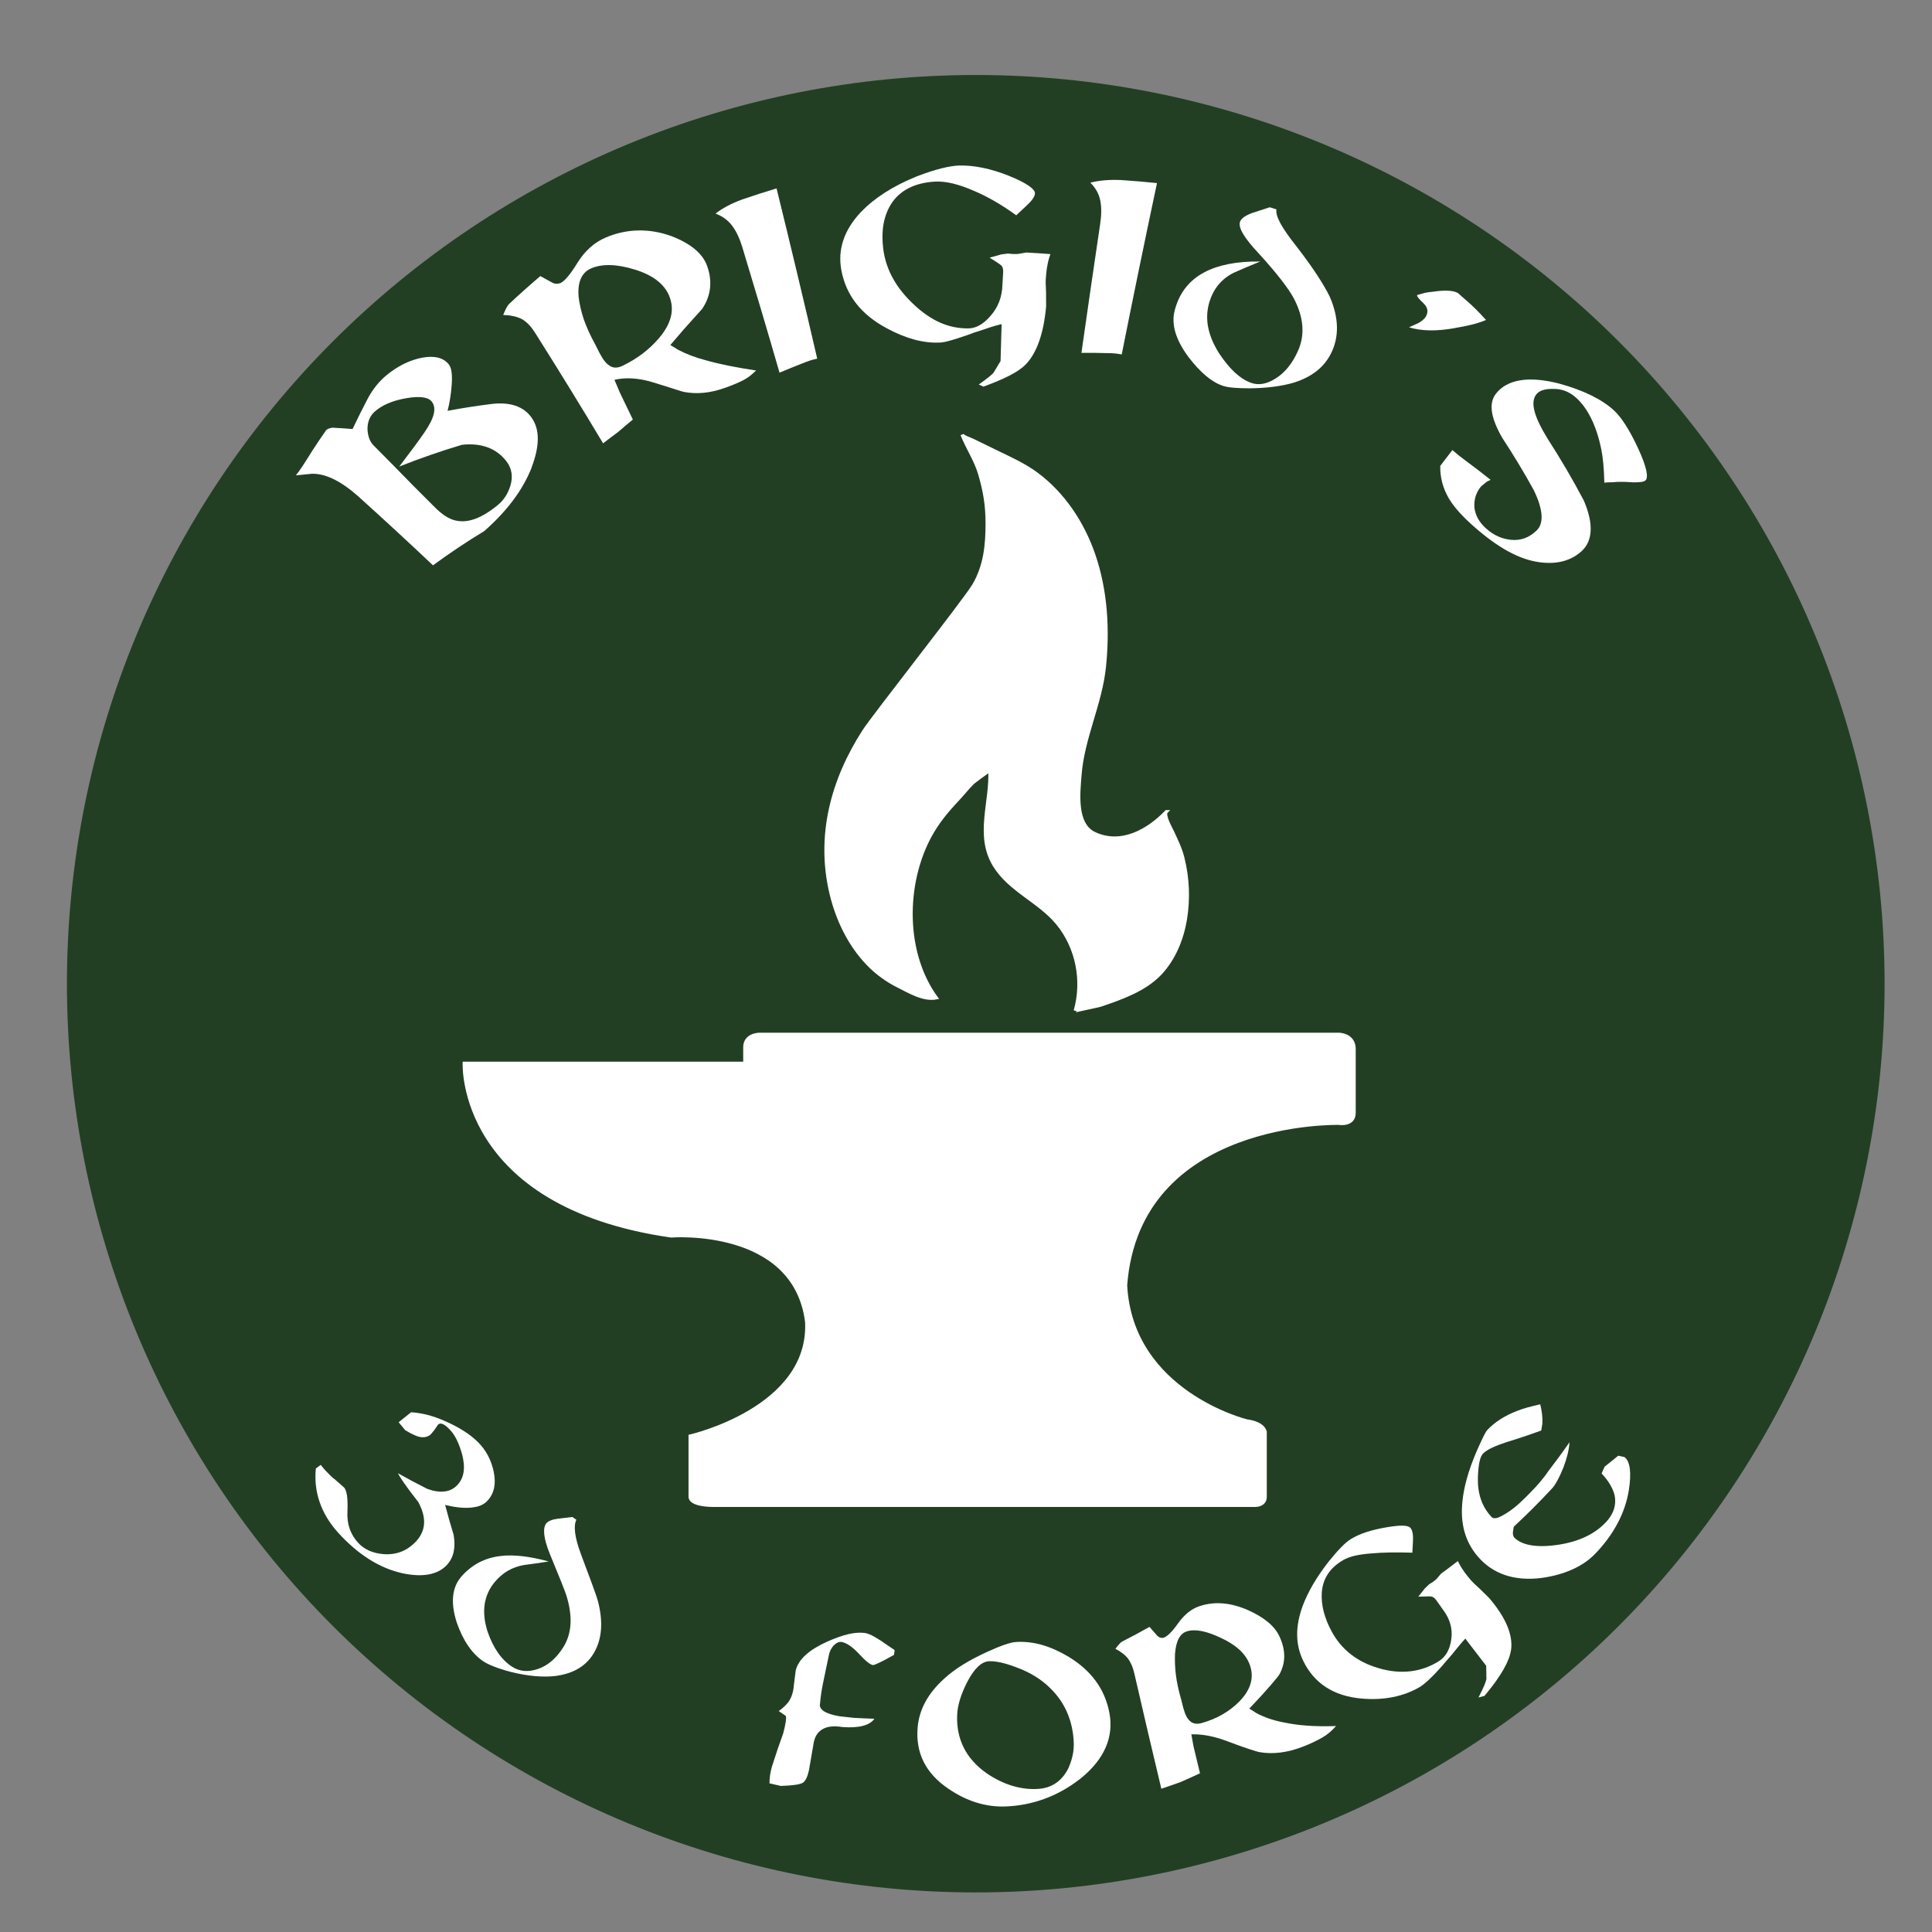 <svg xmlns="http://www.w3.org/2000/svg" xmlns:xlink="http://www.w3.org/1999/xlink" width="1080" viewBox="0 0 810 810" height="1080" preserveAspectRatio="xMidYMid meet"><rect x="0" y="0" width="810" height="810" fill="#808080" stroke="none"/><g id="d5c5703426"><path style=" stroke:none;fill-rule:nonzero;fill:#223f23;fill-opacity:1;" d="M 790.121 412.426 C 790.121 418.66 789.969 424.891 789.66 431.117 C 789.355 437.344 788.898 443.562 788.285 449.766 C 787.676 455.973 786.91 462.156 785.996 468.324 C 785.082 474.492 784.016 480.633 782.801 486.75 C 781.582 492.863 780.219 498.945 778.703 504.996 C 777.188 511.043 775.523 517.051 773.715 523.016 C 771.902 528.984 769.949 534.902 767.848 540.773 C 765.746 546.645 763.504 552.461 761.117 558.219 C 758.73 563.98 756.203 569.68 753.539 575.316 C 750.871 580.953 748.07 586.52 745.129 592.02 C 742.191 597.516 739.117 602.941 735.91 608.289 C 732.703 613.637 729.371 618.902 725.906 624.086 C 722.441 629.27 718.852 634.367 715.137 639.375 C 711.422 644.383 707.586 649.297 703.633 654.117 C 699.676 658.938 695.602 663.656 691.414 668.277 C 687.227 672.895 682.93 677.41 678.52 681.82 C 674.109 686.227 669.594 690.527 664.977 694.715 C 660.355 698.898 655.633 702.973 650.812 706.926 C 645.992 710.883 641.078 714.719 636.07 718.434 C 631.062 722.145 625.965 725.734 620.781 729.199 C 615.594 732.664 610.328 735.996 604.98 739.203 C 599.629 742.41 594.207 745.48 588.707 748.422 C 583.207 751.359 577.641 754.16 572.004 756.828 C 566.363 759.492 560.664 762.02 554.906 764.406 C 549.145 766.793 543.328 769.035 537.457 771.137 C 531.586 773.234 525.664 775.191 519.699 777 C 513.73 778.812 507.723 780.473 501.672 781.988 C 495.625 783.504 489.543 784.871 483.426 786.086 C 477.309 787.301 471.168 788.367 465 789.281 C 458.832 790.199 452.645 790.961 446.438 791.57 C 440.23 792.184 434.016 792.641 427.785 792.945 C 421.559 793.254 415.328 793.406 409.09 793.406 C 402.855 793.406 396.621 793.254 390.395 792.945 C 384.164 792.641 377.949 792.184 371.742 791.57 C 365.535 790.961 359.352 790.199 353.18 789.281 C 347.012 788.367 340.871 787.301 334.754 786.086 C 328.641 784.871 322.555 783.504 316.508 781.988 C 310.457 780.473 304.449 778.812 298.484 777 C 292.516 775.191 286.598 773.234 280.727 771.137 C 274.855 769.035 269.039 766.793 263.277 764.406 C 257.516 762.02 251.816 759.492 246.18 756.828 C 240.543 754.16 234.973 751.359 229.473 748.422 C 223.973 745.48 218.551 742.41 213.203 739.203 C 207.852 735.996 202.586 732.664 197.402 729.199 C 192.215 725.734 187.121 722.145 182.109 718.434 C 177.102 714.719 172.188 710.883 167.367 706.926 C 162.547 702.973 157.824 698.898 153.207 694.715 C 148.586 690.527 144.07 686.227 139.66 681.82 C 135.25 677.41 130.953 672.895 126.766 668.277 C 122.578 663.656 118.504 658.938 114.551 654.117 C 110.594 649.297 106.758 644.383 103.043 639.375 C 99.328 634.367 95.738 629.27 92.273 624.086 C 88.809 618.902 85.477 613.637 82.27 608.289 C 79.062 602.941 75.992 597.516 73.051 592.02 C 70.113 586.52 67.309 580.953 64.641 575.316 C 61.977 569.68 59.449 563.98 57.062 558.219 C 54.676 552.461 52.434 546.645 50.332 540.773 C 48.23 534.902 46.277 528.984 44.465 523.016 C 42.656 517.051 40.992 511.043 39.477 504.996 C 37.965 498.945 36.598 492.863 35.383 486.75 C 34.164 480.633 33.098 474.492 32.184 468.324 C 31.27 462.156 30.504 455.973 29.895 449.766 C 29.285 443.562 28.824 437.344 28.52 431.117 C 28.211 424.891 28.059 418.66 28.059 412.426 C 28.059 406.188 28.211 399.957 28.52 393.73 C 28.824 387.504 29.285 381.285 29.895 375.082 C 30.504 368.875 31.27 362.691 32.184 356.523 C 33.098 350.355 34.164 344.215 35.383 338.098 C 36.598 331.984 37.965 325.902 39.477 319.852 C 40.992 313.805 42.656 307.797 44.465 301.832 C 46.277 295.863 48.23 289.945 50.332 284.074 C 52.434 278.203 54.676 272.391 57.062 266.629 C 59.449 260.867 61.977 255.168 64.641 249.531 C 67.309 243.898 70.113 238.328 73.051 232.832 C 75.992 227.332 79.062 221.906 82.27 216.559 C 85.477 211.211 88.809 205.945 92.273 200.762 C 95.738 195.578 99.328 190.48 103.043 185.473 C 106.758 180.465 110.594 175.551 114.551 170.73 C 118.504 165.91 122.578 161.191 126.766 156.57 C 130.953 151.953 135.25 147.438 139.66 143.027 C 144.07 138.621 148.586 134.32 153.207 130.133 C 157.824 125.949 162.547 121.875 167.367 117.922 C 172.188 113.965 177.102 110.129 182.109 106.418 C 187.121 102.703 192.215 99.113 197.402 95.648 C 202.586 92.184 207.852 88.852 213.203 85.645 C 218.551 82.438 223.973 79.367 229.473 76.426 C 234.973 73.488 240.543 70.688 246.18 68.02 C 251.816 65.355 257.516 62.828 263.277 60.441 C 269.039 58.055 274.855 55.812 280.727 53.711 C 286.598 51.613 292.516 49.656 298.484 47.848 C 304.449 46.035 310.457 44.375 316.508 42.859 C 322.555 41.344 328.641 39.98 334.754 38.762 C 340.871 37.547 347.012 36.48 353.184 35.566 C 359.352 34.652 365.535 33.887 371.742 33.277 C 377.949 32.664 384.164 32.207 390.395 31.902 C 396.621 31.594 402.855 31.441 409.09 31.441 C 415.328 31.441 421.559 31.594 427.785 31.902 C 434.016 32.207 440.23 32.664 446.438 33.277 C 452.645 33.887 458.832 34.652 465 35.566 C 471.168 36.48 477.309 37.547 483.426 38.762 C 489.543 39.98 495.625 41.344 501.672 42.859 C 507.723 44.375 513.73 46.035 519.699 47.848 C 525.664 49.656 531.586 51.613 537.457 53.711 C 543.328 55.812 549.145 58.055 554.906 60.441 C 560.664 62.828 566.363 65.355 572 68.02 C 577.641 70.688 583.207 73.488 588.707 76.426 C 594.207 79.367 599.629 82.438 604.98 85.645 C 610.328 88.852 615.594 92.184 620.781 95.648 C 625.965 99.113 631.062 102.703 636.07 106.418 C 641.078 110.129 645.992 113.965 650.812 117.922 C 655.633 121.875 660.355 125.949 664.977 130.133 C 669.594 134.32 674.109 138.621 678.52 143.027 C 682.93 147.438 687.227 151.953 691.414 156.57 C 695.602 161.191 699.676 165.91 703.633 170.73 C 707.586 175.551 711.422 180.465 715.137 185.473 C 718.852 190.48 722.441 195.578 725.906 200.762 C 729.371 205.945 732.703 211.211 735.91 216.559 C 739.117 221.906 742.191 227.332 745.129 232.832 C 748.07 238.328 750.871 243.898 753.539 249.531 C 756.203 255.168 758.73 260.867 761.117 266.629 C 763.504 272.391 765.746 278.203 767.848 284.074 C 769.949 289.945 771.902 295.863 773.715 301.832 C 775.523 307.797 777.188 313.805 778.703 319.852 C 780.219 325.902 781.582 331.984 782.801 338.098 C 784.016 344.215 785.082 350.355 785.996 356.523 C 786.91 362.691 787.676 368.875 788.285 375.082 C 788.898 381.285 789.355 387.504 789.66 393.73 C 789.969 399.957 790.121 406.188 790.121 412.426 Z M 790.121 412.426 "></path><path style="fill-rule:nonzero;fill:#ffffff;fill-opacity:1;stroke-width:1;stroke-linecap:butt;stroke-linejoin:miter;stroke:#ffffff;stroke-opacity:1;stroke-miterlimit:10;" d="M 1445.211 518.789 L 1445.211 538.561 C 1445.211 541.55 1441.62 541.16 1441.62 541.16 L 1277.5 541.16 C 1277.5 541.16 1270.909 541.16 1270.909 538.561 L 1270.909 520.191 C 1270.909 520.191 1307.45 511.89 1306.25 485.651 C 1302.659 456.499 1265.121 459.491 1265.121 459.491 C 1200.53 450.21 1202.429 407.18 1202.429 407.18 L 1287.489 407.18 L 1287.489 402.591 C 1287.291 398.401 1291.879 398.401 1291.879 398.401 L 1467.579 398.401 C 1467.579 398.401 1471.969 398.401 1472.17 402.591 L 1472.17 422.16 C 1472.17 426.149 1467.579 425.349 1467.579 425.349 C 1467.579 425.349 1406.749 423.79 1402.89 474.471 C 1404.619 507.01 1439.629 515.599 1439.629 515.599 C 1445.019 516.3 1445.219 518.99 1445.219 518.99 " transform="matrix(1.383,0,0,1.383,-1468.311,-117.323)"></path><path style="fill-rule:nonzero;fill:#ffffff;fill-opacity:1;stroke-width:1;stroke-linecap:butt;stroke-linejoin:miter;stroke:#ffffff;stroke-opacity:1;stroke-miterlimit:10;" d="M 1415.26 330.909 C 1414.3 331.921 1416.619 335.961 1417.051 336.879 C 1418.289 339.561 1419.489 341.92 1420.23 344.841 C 1421.769 350.95 1422.049 357.38 1421.009 363.601 C 1420.001 369.591 1417.551 375.589 1413.32 380.031 C 1408.661 384.91 1401.602 387.399 1395.361 389.51 C 1394.689 389.739 1387.68 391.18 1387.66 391.25 C 1390.239 382.189 1388.29 372.089 1382.321 364.799 C 1376.77 358.01 1367.75 354.741 1363.111 347.11 C 1357.611 338.069 1362.281 327.951 1361.769 318.291 C 1361.769 318.291 1356.961 321.73 1356.509 322.19 C 1354.93 323.789 1353.54 325.561 1352 327.2 C 1348.772 330.63 1345.87 334.099 1343.622 338.261 C 1335.771 352.741 1335.551 373.64 1345.5 387.32 C 1341.602 388.029 1337.551 385.54 1334.18 383.87 C 1330.621 382.11 1327.451 379.81 1324.7 376.94 C 1319.16 371.139 1315.55 363.599 1313.68 355.849 C 1309.439 338.261 1314.002 321.309 1323.609 306.411 C 1326.471 301.981 1354.39 266.54 1356.91 262.231 C 1360.34 256.371 1360.95 250.119 1360.95 243.431 C 1360.95 238.071 1360.221 233.641 1358.701 228.499 C 1357.441 224.219 1354.95 220.639 1353.34 216.57 C 1353.63 217.271 1355.97 218 1356.58 218.311 C 1358.769 219.399 1360.99 220.461 1363.19 221.54 C 1367.51 223.651 1372.001 225.609 1375.9 228.491 C 1384.05 234.52 1389.912 243.4 1393.2 252.921 C 1396.971 263.83 1397.641 275.6 1396.46 287.02 C 1395.302 298.2 1389.951 308.47 1389.07 319.701 C 1388.652 325.03 1387.479 334.721 1393.48 337.529 C 1401.539 341.309 1409.78 336.67 1415.272 330.909 Z M 1415.26 330.909 " transform="matrix(1.383,0,0,1.383,-1468.311,-117.323)"></path><path style=" stroke:none;fill-rule:nonzero;fill:#ffffff;fill-opacity:1;" d="M 168.242 659.477 C 159.129 657.387 150.02 651.746 141.668 642.469 C 134.531 634.547 131.449 625.355 132.418 615.664 C 133.094 615.164 133.785 614.652 134.461 614.156 C 135.484 615.496 136.508 616.645 137.547 617.625 C 138.402 618.605 139.387 619.508 140.477 620.309 C 141.75 621.441 143.023 622.562 144.293 623.668 C 145.484 625.09 145.883 628.422 145.664 633.734 C 145.371 638.973 146.961 643.48 150.363 647.047 C 152.852 649.66 156.324 651.195 160.68 651.566 C 165.961 651.984 170.371 650.309 173.941 646.758 C 178.668 642.027 178.988 636.375 175.336 629.684 C 170.18 623.168 167.484 619.062 166.848 617.668 C 170.898 619.961 174.992 622.133 179.082 624.191 C 184.559 626.199 188.723 625.645 191.543 622.824 C 194.57 619.797 195.219 615.484 193.77 609.871 C 192.512 605.309 190.922 601.918 188.875 599.695 C 186.523 597.109 184.809 596.266 183.688 597.234 C 183.137 598.035 182.582 598.836 182.027 599.637 C 181.547 600.219 181.074 600.801 180.59 601.379 C 179.566 602.266 178.297 602.668 176.773 602.555 C 175.254 602.445 172.93 601.492 169.848 599.582 C 168.934 598.492 168.035 597.383 167.137 596.277 C 168.879 594.895 170.621 593.5 172.352 592.102 C 176.996 592.379 181.727 593.637 186.605 595.809 C 192.523 598.434 197.129 601.324 200.477 604.699 C 203.82 608.07 205.965 612.137 206.988 617.016 C 208.023 622.008 207.25 626.031 204.457 629.086 C 203.129 630.539 201.402 631.453 199.258 631.812 C 196.035 632.473 191.82 632.238 186.621 630.941 C 187.711 635.145 188.914 639.332 190.199 643.535 C 191.086 648.773 190.242 652.949 187.438 656.035 C 183.676 660.152 177.285 661.523 168.23 659.488 Z M 168.242 659.477 "></path><path style=" stroke:none;fill-rule:nonzero;fill:#ffffff;fill-opacity:1;" d="M 233.469 702.598 C 228.031 703.305 221.535 702.82 214.082 700.941 C 208.535 699.461 204.691 697.91 202.562 696.473 C 197.918 693.32 194.102 687.832 191.473 680.172 C 188.762 671.738 189.605 665.352 193.422 660.996 C 197.875 655.91 203.363 653.129 209.809 652.371 C 215.449 651.664 222.156 652.523 230.051 654.652 C 226.652 655.203 223.223 655.703 219.766 656.129 C 214.773 656.961 210.582 659.367 207.238 663.5 C 202.922 668.836 201.762 675.625 204.359 683.895 C 206.781 691.027 210.375 696.059 214.84 698.867 C 217.938 700.828 221.574 701.105 225.598 699.695 C 229.746 698.27 233.23 695.242 236.109 690.695 C 239.676 685.055 240.062 678.238 237.863 670.273 C 237.035 667.121 234.34 660.898 230.523 651.5 C 227.867 644.945 227.492 640.688 228.973 638.766 C 229.762 637.742 231.367 637.078 233.785 636.734 C 235.844 636.512 237.906 636.262 239.953 636 C 240.52 636.402 241.086 636.789 241.652 637.176 C 240.395 639.582 240.863 644.363 243.52 651.473 C 246.992 660.93 249.645 667.578 250.75 671.492 C 252.852 679.828 252.48 686.988 249.035 692.934 C 246.008 698.16 240.879 701.492 233.469 702.57 Z M 233.469 702.598 "></path><path style=" stroke:none;fill-rule:nonzero;fill:#ffffff;fill-opacity:1;" d="M 370.871 695.977 C 368.023 697.457 366.379 698.148 365.977 698.09 C 364.871 697.941 362.906 696.406 360.211 693.461 C 357.445 690.5 355.039 688.816 352.895 688.414 C 351.816 688.219 350.684 688.719 349.465 689.922 C 348.512 691.039 347.863 692.285 347.559 693.668 C 346.812 697.289 346.051 700.926 345.289 704.547 C 344.586 707.77 344.074 711.004 343.797 714.254 C 343.258 716.688 345.941 718.527 351.926 719.551 C 353.945 719.785 355.98 720.004 357.996 720.215 C 360.859 720.379 363.723 720.504 366.586 720.586 C 364.719 723.336 360.25 724.598 353.199 724.07 C 349.824 723.516 347.145 723.754 345.125 724.816 C 343.105 725.883 341.793 727.68 341.227 730.25 C 340.535 734.23 339.844 738.227 339.152 742.211 C 338.527 745.043 337.656 746.801 336.523 747.465 C 335.402 748.129 332.363 748.609 327.383 748.762 C 325.793 748.418 324.203 748.043 322.613 747.672 C 322.613 745.445 322.93 743.207 323.555 740.926 C 324.398 738.352 325.242 735.781 326.07 733.195 C 326.832 731.051 327.59 728.91 328.352 726.766 C 329.402 722.785 329.762 720.336 329.473 719.438 C 328.477 718.746 327.48 718.055 326.5 717.363 C 327.965 716.34 329.277 715.125 330.441 713.742 C 331.281 712.555 331.879 711.309 332.223 710.008 C 332.32 709.621 332.43 709.223 332.527 708.836 C 332.582 708.641 332.652 708.199 332.734 707.535 C 332.777 707.41 332.789 707.16 332.789 706.816 C 333.055 704.633 333.344 702.434 333.621 700.25 C 334.879 695.48 339.414 691.621 346.812 688.262 C 353.477 685.289 358.676 684.031 362.77 684.668 C 363.445 684.777 364.332 685.082 365.41 685.578 C 366.199 685.965 367.555 686.77 369.477 687.973 C 371.312 689.27 373.18 690.543 375.074 691.801 C 374.992 692.465 374.91 693.141 374.824 693.805 C 373.512 694.539 372.184 695.27 370.844 695.992 Z M 370.871 695.977 "></path><path style=" stroke:none;fill-rule:nonzero;fill:#ffffff;fill-opacity:1;" d="M 452.801 745.832 C 443.508 753.105 432.707 757.016 421.273 757.375 C 413.293 757.625 405.273 755.164 397.75 750.02 C 387.906 743.426 383.867 734.703 384.711 724.402 C 385.348 716.551 389.219 709.816 395.734 703.898 C 400.309 699.641 406.477 695.922 414.109 692.449 C 419.656 689.934 423.594 688.539 426.125 688.398 C 433.328 688 440.449 690.102 448.082 694.648 C 457.277 700.277 463.211 707.922 465.133 718.207 C 466.973 728.039 463.281 737.469 452.801 745.859 Z M 440.422 707.867 C 436.539 703.98 431.672 701.035 425.809 698.922 C 421.41 697.262 417.816 696.418 414.898 696.473 C 411.594 696.527 408.566 699.391 405.566 705.074 C 402.895 710.285 401.402 715.027 401.277 719.328 C 401 729.062 404.844 737.246 413.598 743.414 C 420.746 748.305 428.199 750.504 435.434 749.992 C 440.977 749.605 445.207 746.703 447.891 741.406 C 448.914 739.141 449.59 736.887 449.938 734.688 C 450.297 732.547 450.27 730.016 449.883 727.07 C 448.844 719.258 445.566 712.914 440.41 707.867 Z M 440.422 707.867 "></path><path style=" stroke:none;fill-rule:nonzero;fill:#ffffff;fill-opacity:1;" d="M 554.445 728.438 C 552.137 729.781 549.41 731.066 546.301 732.281 C 539.719 734.855 533.484 735.586 527.84 734.551 C 526.996 734.398 522.336 732.988 514.277 729.918 C 508.926 727.926 504.043 726.988 499.469 727.125 C 499.785 728.855 500.102 730.582 500.422 732.324 C 501.32 736.031 502.219 739.75 503.102 743.453 C 500.449 744.699 497.766 745.902 495.07 747.09 C 492.359 748.07 489.637 749.012 486.898 749.926 C 483.039 733.844 479.277 717.75 475.586 701.66 C 475.035 699.227 474.191 697.191 473.082 695.562 C 471.812 693.902 469.988 692.477 467.648 691.277 C 468.84 689.672 469.75 688.676 470.375 688.277 C 474.301 686.285 478.145 684.223 481.934 682.082 C 483.027 683.34 484.133 684.598 485.238 685.844 C 485.902 686.504 486.719 686.797 487.672 686.684 C 489.191 686.285 491.336 684.266 493.922 680.574 C 496.59 676.871 499.551 674.477 502.965 673.371 C 509.352 671.285 515.977 671.879 523.32 675.086 C 529.902 678.07 534.352 681.625 536.414 686.062 C 539.098 691.828 539.137 697.25 536.234 702.281 C 535.875 702.832 532.07 707.66 523.773 716.328 C 524.785 716.977 525.809 717.629 526.844 718.277 C 530.023 719.965 533.676 721.234 537.824 722.051 C 543.879 723.379 551.32 724 560.141 723.641 C 558.328 725.715 556.406 727.32 554.418 728.453 Z M 511.941 686.727 C 505.898 683.863 501.25 682.871 497.695 683.922 C 494.684 684.805 493.039 687.957 492.621 693.445 C 492.512 696.199 492.621 699.074 492.969 702.047 C 493.383 705.281 494.117 708.75 495.195 712.441 C 495.5 713.66 495.801 714.863 496.105 716.078 C 496.562 717.641 496.977 718.773 497.379 719.508 C 497.656 720.129 498.113 720.781 498.777 721.441 C 499.965 722.66 501.652 722.992 503.809 722.398 C 510.004 720.684 515.285 717.668 519.461 713.492 C 524.66 708.254 525.961 702.863 523.789 697.484 C 521.992 693.016 517.953 689.52 511.941 686.727 Z M 511.941 686.727 "></path><path style=" stroke:none;fill-rule:nonzero;fill:#ffffff;fill-opacity:1;" d="M 633.469 691.855 C 632.918 696.184 629.402 702.695 622.352 711.02 C 621.523 711.238 620.691 711.461 619.875 711.668 C 622.062 707.453 623.113 704.812 623.195 703.773 C 623.168 701.961 623.141 700.164 623.086 698.367 C 620.152 694.578 617.234 690.793 614.332 686.988 C 613.434 687.957 612.312 689.258 610.984 690.887 C 610.57 691.414 609.84 692.312 608.801 693.586 C 606.781 695.895 605.359 697.523 604.555 698.52 C 600.324 703.289 597.117 706.195 595.152 707.34 C 588.434 711.254 580.219 712.941 570.969 712.137 C 558.91 711.117 550.852 705.531 546.398 696.348 C 542.98 689.324 543.105 681.707 546.094 673.453 C 548.402 667.234 552.094 661.066 557.004 654.762 C 560.902 649.938 563.902 646.77 566.254 645.32 C 569.918 643.051 574.703 641.488 580.758 640.426 C 586.816 639.348 590.383 639.32 591.422 640.672 C 592.207 641.695 592.555 643.551 592.387 646.273 C 592.305 647.836 592.223 649.398 592.125 650.973 C 585.613 650.766 579.984 650.82 575.117 651.266 C 569.723 651.652 565.77 652.523 563.141 654.07 C 557.613 657.305 554.637 661.715 554.168 667.605 C 553.824 672.75 555.18 678.281 558.398 684.168 C 562.41 691.484 568.84 696.738 578.062 699.406 C 587.301 702.129 595.926 701.09 603.27 696.445 C 606.188 694.594 607.957 691.441 608.484 687.043 C 609.051 682.703 607.848 678.68 605.027 674.934 C 604.059 673.578 603.09 672.211 602.137 670.855 C 601.445 669.93 600.738 669.43 600.02 669.336 C 599.414 669.25 597.613 669.305 594.629 669.418 C 595.555 668.27 596.469 667.121 597.367 665.961 C 597.961 665.395 598.539 664.812 599.137 664.246 C 599.688 663.902 600.227 663.57 600.766 663.223 C 601.238 662.852 601.707 662.477 602.18 662.102 C 602.828 661.344 603.477 660.57 604.129 659.809 C 606.504 658.066 608.871 656.281 611.207 654.473 C 611.844 655.785 612.41 656.809 612.906 657.539 C 613.723 658.801 614.484 659.852 615.176 660.691 C 615.699 661.316 616.227 661.953 616.738 662.574 C 617.305 663.25 618.496 664.398 620.305 666.016 C 621.648 667.344 623 668.672 624.355 669.984 C 631.242 678.102 634.422 685.359 633.512 691.871 Z M 633.469 691.855 "></path><path style=" stroke:none;fill-rule:nonzero;fill:#ffffff;fill-opacity:1;" d="M 682.859 624.941 C 681.34 634.273 676.609 643.371 668.676 651.539 C 663.684 656.684 656.09 660.195 646.289 661.562 C 634.602 663.016 625.797 659.738 619.699 652.715 C 614.195 646.383 612.215 638.684 613.102 629.75 C 613.695 623.391 615.672 616.535 618.84 609.027 C 621.219 603.621 622.699 600.441 623.57 599.527 C 626.734 596.168 630.844 593.555 635.984 591.551 C 638.406 590.57 641.656 589.672 645.75 588.758 C 646.48 591.73 646.773 594.414 646.66 596.777 C 646.496 597.773 646.328 598.754 646.164 599.75 C 641.297 601.531 636.43 603.164 631.574 604.629 C 626.652 606.262 623.402 607.781 621.773 609.414 C 620.484 610.715 619.82 613.988 619.613 619.312 C 619.406 626.02 621.203 631.633 625.367 636.027 C 626.211 636.914 627.91 636.621 630.469 635.074 C 633.18 633.566 636.25 631.176 639.582 627.816 C 639.98 627.414 640.371 627.027 640.758 626.625 C 641.09 626.293 641.422 625.949 641.754 625.617 C 643.371 623.957 644.602 622.617 645.43 621.637 C 645.457 621.609 645.484 621.566 645.512 621.539 C 647.117 619.629 648.25 618.152 648.902 617.113 C 652.039 613.051 655.082 608.902 658.012 604.672 C 657.859 607.531 657.047 611.059 655.484 615.219 C 653.742 619.574 652.094 622.52 650.672 624.07 C 645.512 629.613 640.176 634.965 634.645 640.094 C 634.535 640.797 634.438 641.504 634.328 642.195 C 634.188 643.066 634.328 643.84 634.781 644.543 C 637.895 647.766 643.938 649.023 653.023 647.684 C 662.035 646.398 669.008 642.969 673.609 637.84 C 676.57 634.535 677.691 630.898 676.973 627.098 C 676.266 624.012 674.426 620.902 671.48 617.75 C 671.91 616.809 672.324 615.871 672.738 614.918 C 674.66 613.41 676.555 611.875 678.449 610.312 C 679.32 610.504 680.207 610.699 681.078 610.895 C 683.359 612.578 684.094 617.238 682.875 624.914 Z M 682.859 624.941 "></path><path style=" stroke:none;fill-rule:nonzero;fill:#ffffff;fill-opacity:1;" d="M 222.918 195.98 C 219.004 205.785 212.422 214.371 203.031 222.652 C 195.719 227.074 188.543 231.875 181.531 237.016 C 171.355 227.395 161.023 217.855 150.543 208.41 C 143.297 201.887 136.758 198.566 130.949 198.621 C 128.656 198.816 126.344 199.039 124.035 199.285 C 125.391 197.766 127.66 194.227 131.062 188.766 C 132.898 185.945 134.793 183.152 136.715 180.371 C 137.254 179.832 138.141 179.488 139.371 179.309 C 142.207 179.461 145.027 179.641 147.82 179.859 C 149.879 175.52 152.035 171.191 154.289 166.906 C 156.379 163.062 158.949 159.883 161.938 157.406 C 166.75 153.426 171.824 150.953 176.953 149.969 C 182.234 148.988 185.984 149.996 188.195 152.816 C 189.316 154.227 189.676 157.047 189.387 161.238 C 189.094 165.262 188.516 168.926 187.645 172.242 C 193.562 171.137 199.438 170.211 205.301 169.465 C 213.723 168.289 219.559 170.363 222.918 175.16 C 226.457 180.234 226.207 187.148 222.891 195.941 Z M 193.672 186.484 C 184.906 189.098 176.125 192.137 167.387 195.609 C 172.086 189.387 175.684 184.688 177.91 181.34 C 182.113 175.285 183.219 170.957 180.895 168.219 C 179.402 166.465 175.82 165.98 170.152 166.977 C 164.48 167.984 160.098 169.895 157.113 172.562 C 155.066 174.387 154.043 176.902 154.07 180.027 C 154.25 183.027 155.121 185.238 156.602 186.719 C 162.215 192.348 167.785 198.016 173.305 203.684 C 176.18 206.543 179.043 209.406 181.906 212.281 C 185.113 215.586 188.07 217.535 190.781 218.172 C 196.148 219.5 201.969 217.262 208.703 211.742 C 211.148 209.738 212.891 207.086 213.957 203.738 C 215.145 199.84 214.621 196.355 212.242 193.301 C 208.137 188.031 201.98 185.598 193.684 186.484 Z M 193.672 186.484 "></path><path style=" stroke:none;fill-rule:nonzero;fill:#ffffff;fill-opacity:1;" d="M 311.387 159.523 C 309.199 160.617 306.672 161.652 303.82 162.66 C 297.777 164.793 292.152 165.359 286.703 164.309 C 285.859 164.184 281.422 162.605 272.973 160.062 C 267.371 158.445 262.188 158.184 257.609 159.234 C 258.355 161.016 259.117 162.801 259.863 164.57 C 261.688 168.344 263.516 172.117 265.324 175.895 C 263.223 177.621 261.148 179.363 259.117 181.133 C 257 182.68 254.914 184.273 252.852 185.875 C 243.52 170.293 233.98 154.781 224.215 139.336 C 222.75 137 221.062 135.219 219.168 133.988 C 217.055 132.797 214.316 132.148 210.969 132.066 C 211.855 129.797 212.656 128.293 213.32 127.559 C 217.605 123.535 222.02 119.594 226.539 115.75 C 228.281 116.691 229.996 117.645 231.727 118.598 C 232.734 119.082 233.84 119.098 235.043 118.656 C 236.938 117.699 239.273 114.785 242.262 109.93 C 245.359 105.023 249.328 101.539 254.043 99.547 C 262.852 95.828 272.227 95.633 281.52 99.008 C 289.812 102.188 294.68 106.473 296.465 111.492 C 298.789 118.059 298.027 123.992 294.488 129.344 C 294.141 129.965 289.262 134.898 281.047 144.648 C 282.152 145.324 283.262 146 284.367 146.68 C 287.738 148.449 291.5 149.875 295.621 150.965 C 301.652 152.707 308.801 154.09 317 155.336 C 315.117 157.199 313.266 158.598 311.387 159.523 Z M 266.113 113.012 C 258.414 110.609 252.133 110.551 247.625 112.625 C 243.77 114.395 242.066 118.406 242.594 124.516 C 242.969 127.57 243.688 130.656 244.723 133.793 C 245.91 137.195 247.531 140.75 249.578 144.453 C 250.199 145.684 250.809 146.914 251.43 148.133 C 252.285 149.695 253.004 150.828 253.602 151.531 C 254.043 152.141 254.68 152.734 255.535 153.301 C 257.07 154.367 258.883 154.379 260.984 153.371 C 267.055 150.453 272.086 146.664 276.25 141.812 C 281.406 135.77 282.996 129.883 280.535 123.977 C 278.504 119.125 273.789 115.352 266.129 113.016 Z M 266.113 113.012 "></path><path style=" stroke:none;fill-rule:nonzero;fill:#ffffff;fill-opacity:1;" d="M 339.719 151.117 C 338.391 151.559 337.324 151.961 336.523 152.305 C 333.262 153.566 330.023 154.879 326.816 156.234 C 321.742 138.66 316.527 121.117 311.207 103.586 C 310.113 99.977 308.715 97.016 307.016 94.723 C 305.316 92.426 302.977 90.684 300.004 89.539 C 302.785 87.352 306.504 85.348 311.18 83.621 C 315.934 81.988 320.734 80.441 325.574 78.988 C 331.434 102.754 337.117 126.551 342.621 150.371 C 341.348 150.648 340.383 150.895 339.719 151.117 Z M 339.719 151.117 "></path><path style=" stroke:none;fill-rule:nonzero;fill:#ffffff;fill-opacity:1;" d="M 430.094 152.707 C 427.094 155.93 421.066 158.887 412.312 162.094 C 411.664 161.789 411 161.5 410.348 161.211 C 413.875 158.695 415.992 157.047 416.598 156.176 C 417.555 154.574 418.508 152.969 419.488 151.379 C 419.641 146.223 419.777 141.066 419.93 135.895 C 418.672 136.156 417.055 136.602 415.09 137.238 C 414.469 137.445 413.391 137.805 411.898 138.316 C 409.062 139.199 407.086 139.879 405.953 140.348 C 400.184 142.352 396.34 143.512 394.238 143.609 C 387.105 143.969 379.805 141.949 371.77 137.625 C 361.344 132.039 354.719 124.117 352.715 113.125 C 351.207 104.789 353.684 96.602 360.969 88.875 C 366.527 83.094 374.328 77.992 384.406 73.93 C 392.305 70.902 398.348 69.477 402.258 69.395 C 408.355 69.27 415.34 70.652 422.902 73.68 C 430.453 76.723 434.02 79.305 433.91 81.133 C 433.812 82.527 432.527 84.297 430.121 86.469 C 428.754 87.727 427.398 89 426.059 90.27 C 419.875 85.75 413.82 82.309 408.094 79.914 C 401.816 77.164 396.492 75.945 392.316 76.125 C 383.535 76.543 377.164 79.832 373.512 85.668 C 370.387 90.781 369.391 96.988 370.289 104.25 C 371.41 113.262 375.918 120.965 383.148 127.695 C 390.41 134.512 397.809 137.805 406.047 137.68 C 409.324 137.637 412.41 135.824 415.438 132.258 C 418.465 128.762 420.125 124.504 420.277 119.414 C 420.375 117.605 420.469 115.805 420.582 113.996 C 420.621 112.738 420.359 111.852 419.793 111.312 C 419.324 110.855 417.719 109.75 414.91 108.023 C 416.531 107.566 418.148 107.109 419.766 106.668 C 420.691 106.543 421.633 106.418 422.574 106.309 C 423.305 106.363 424.039 106.434 424.77 106.5 C 425.461 106.5 426.141 106.488 426.832 106.473 C 427.965 106.266 429.113 106.059 430.246 105.867 C 433.633 106.047 437.008 106.266 440.383 106.531 C 439.855 108.035 439.496 109.266 439.316 110.223 C 438.984 111.824 438.766 113.207 438.668 114.383 C 438.598 115.266 438.516 116.152 438.445 117.023 C 438.363 117.977 438.406 119.762 438.559 122.359 C 438.559 124.391 438.57 126.426 438.586 128.473 C 437.562 139.934 434.645 147.965 430.109 152.723 Z M 430.094 152.707 "></path><path style=" stroke:none;fill-rule:nonzero;fill:#ffffff;fill-opacity:1;" d="M 467.348 148.172 C 465.949 148.074 464.801 148.035 463.918 148.035 C 460.406 147.938 456.891 147.91 453.395 147.938 C 455.965 129.852 458.594 111.781 461.277 93.711 C 461.828 89.992 461.844 86.758 461.277 84.008 C 460.723 81.258 459.352 78.781 457.141 76.598 C 460.625 75.656 464.898 75.27 469.918 75.477 C 474.965 75.809 480.027 76.238 485.074 76.762 C 479.984 100.695 475.062 124.641 470.289 148.602 C 469.004 148.367 468.008 148.227 467.316 148.172 Z M 467.348 148.172 "></path><path style=" stroke:none;fill-rule:nonzero;fill:#ffffff;fill-opacity:1;" d="M 542.691 160.34 C 537.41 161.941 531.199 162.703 524.051 162.801 C 518.715 162.801 514.98 162.512 512.77 161.777 C 507.93 160.172 503.285 156.176 498.348 149.777 C 493.078 142.684 490.906 136.172 492.512 130.09 C 494.363 123.023 498.387 117.645 504.848 114.203 C 510.461 111.176 518.312 109.5 528.352 109.641 C 524.605 111.148 520.914 112.723 517.277 114.34 C 512.121 116.898 508.773 121.02 507.07 126.535 C 504.875 133.695 506.492 140.914 511.262 148.367 C 515.547 154.738 519.793 158.762 524.398 160.465 C 527.605 161.652 531.008 161.07 534.727 158.734 C 538.559 156.371 541.738 152.555 544.145 147.219 C 547.129 140.609 546.742 133.117 542.289 124.82 C 540.535 121.559 535.957 115.211 527.633 106.156 C 521.785 99.879 519.047 95.566 519.875 93.023 C 520.305 91.68 521.938 90.449 524.801 89.359 C 527.289 88.516 529.82 87.699 532.348 86.898 C 533.289 87.188 534.215 87.492 535.156 87.781 C 534.645 90.742 537.617 95.801 543.465 103.184 C 551.125 113.043 555.523 120.246 557.543 124.477 C 561.484 133.586 561.387 141.508 558.027 148.188 C 555.055 154.105 549.855 158.031 542.68 160.34 Z M 542.691 160.34 "></path><path style=" stroke:none;fill-rule:nonzero;fill:#ffffff;fill-opacity:1;" d="M 609.879 137.566 C 602.328 138.91 596.039 138.855 590.742 137.223 C 592.055 136.629 593.371 136.035 594.684 135.438 C 595.969 134.707 596.965 133.891 597.641 132.992 C 598.941 130.902 598.68 128.953 596.828 127.172 C 594.875 125.348 593.965 124.184 594.145 123.688 C 594.738 123.508 595.777 123.203 597.254 122.816 C 597.988 122.621 599.219 122.441 600.945 122.289 C 605.91 121.543 609.383 121.777 611.25 122.859 C 612.438 123.895 613.613 124.945 614.789 125.996 C 617.027 127.863 619.793 130.574 623.016 134.141 C 619.934 135.523 615.52 136.613 609.895 137.539 Z M 609.879 137.566 "></path><path style=" stroke:none;fill-rule:nonzero;fill:#ffffff;fill-opacity:1;" d="M 645.473 235.719 C 636.762 234.555 627.992 229.535 618.23 221.008 C 613.434 216.832 609.852 212.934 607.527 209.129 C 604.973 204.773 603.727 200.211 603.836 195.332 C 605.523 193.121 607.211 190.906 608.91 188.695 C 609.906 189.512 610.902 190.34 611.887 191.172 C 613.059 192.055 614.234 192.941 615.41 193.84 C 618.633 196.219 621.812 198.664 624.953 201.18 C 624.426 201.43 623.914 201.68 623.402 201.914 C 622.602 202.551 621.812 203.199 621.023 203.848 C 618.855 206.395 617.926 209.367 618.148 212.754 C 618.535 216.086 620.168 219 623.059 221.574 C 626.195 224.395 629.668 225.969 633.566 226.328 C 637.578 226.703 641.156 225.43 644.281 222.363 C 647.297 219.43 647.062 213.719 642.984 205.383 C 638.902 197.988 634.52 190.699 629.805 183.539 C 625.062 175.23 623.969 169.117 627.219 165 C 631.77 159.234 640.578 157.422 653.699 160.824 C 664.195 163.672 671.98 167.68 676.848 172.242 C 679.75 174.969 683.207 180.219 686.816 188.047 C 690.383 195.746 691.242 200.254 689.832 201.457 C 689.152 202.039 687.41 202.273 684.617 202.219 C 683.055 202.066 680.855 201.98 678.023 202.039 C 677.344 202.094 676.68 202.133 676.016 202.191 C 674.48 202.191 673.348 202.258 672.629 202.371 C 672.492 196.312 672.02 191.711 671.387 188.586 C 669.312 178.215 665.465 170.734 660.391 166.41 C 657.738 164.141 654.668 163.008 651.281 163.051 C 647.852 162.965 645.527 163.699 644.254 165.164 C 641.367 168.539 643.176 174.719 648.887 183.996 C 654.348 192.457 659.398 201.082 664.027 209.863 C 668.355 219.941 667.68 227.145 662.812 231.336 C 658.207 235.316 652.414 236.645 645.473 235.719 Z M 645.473 235.719 "></path></g></svg>